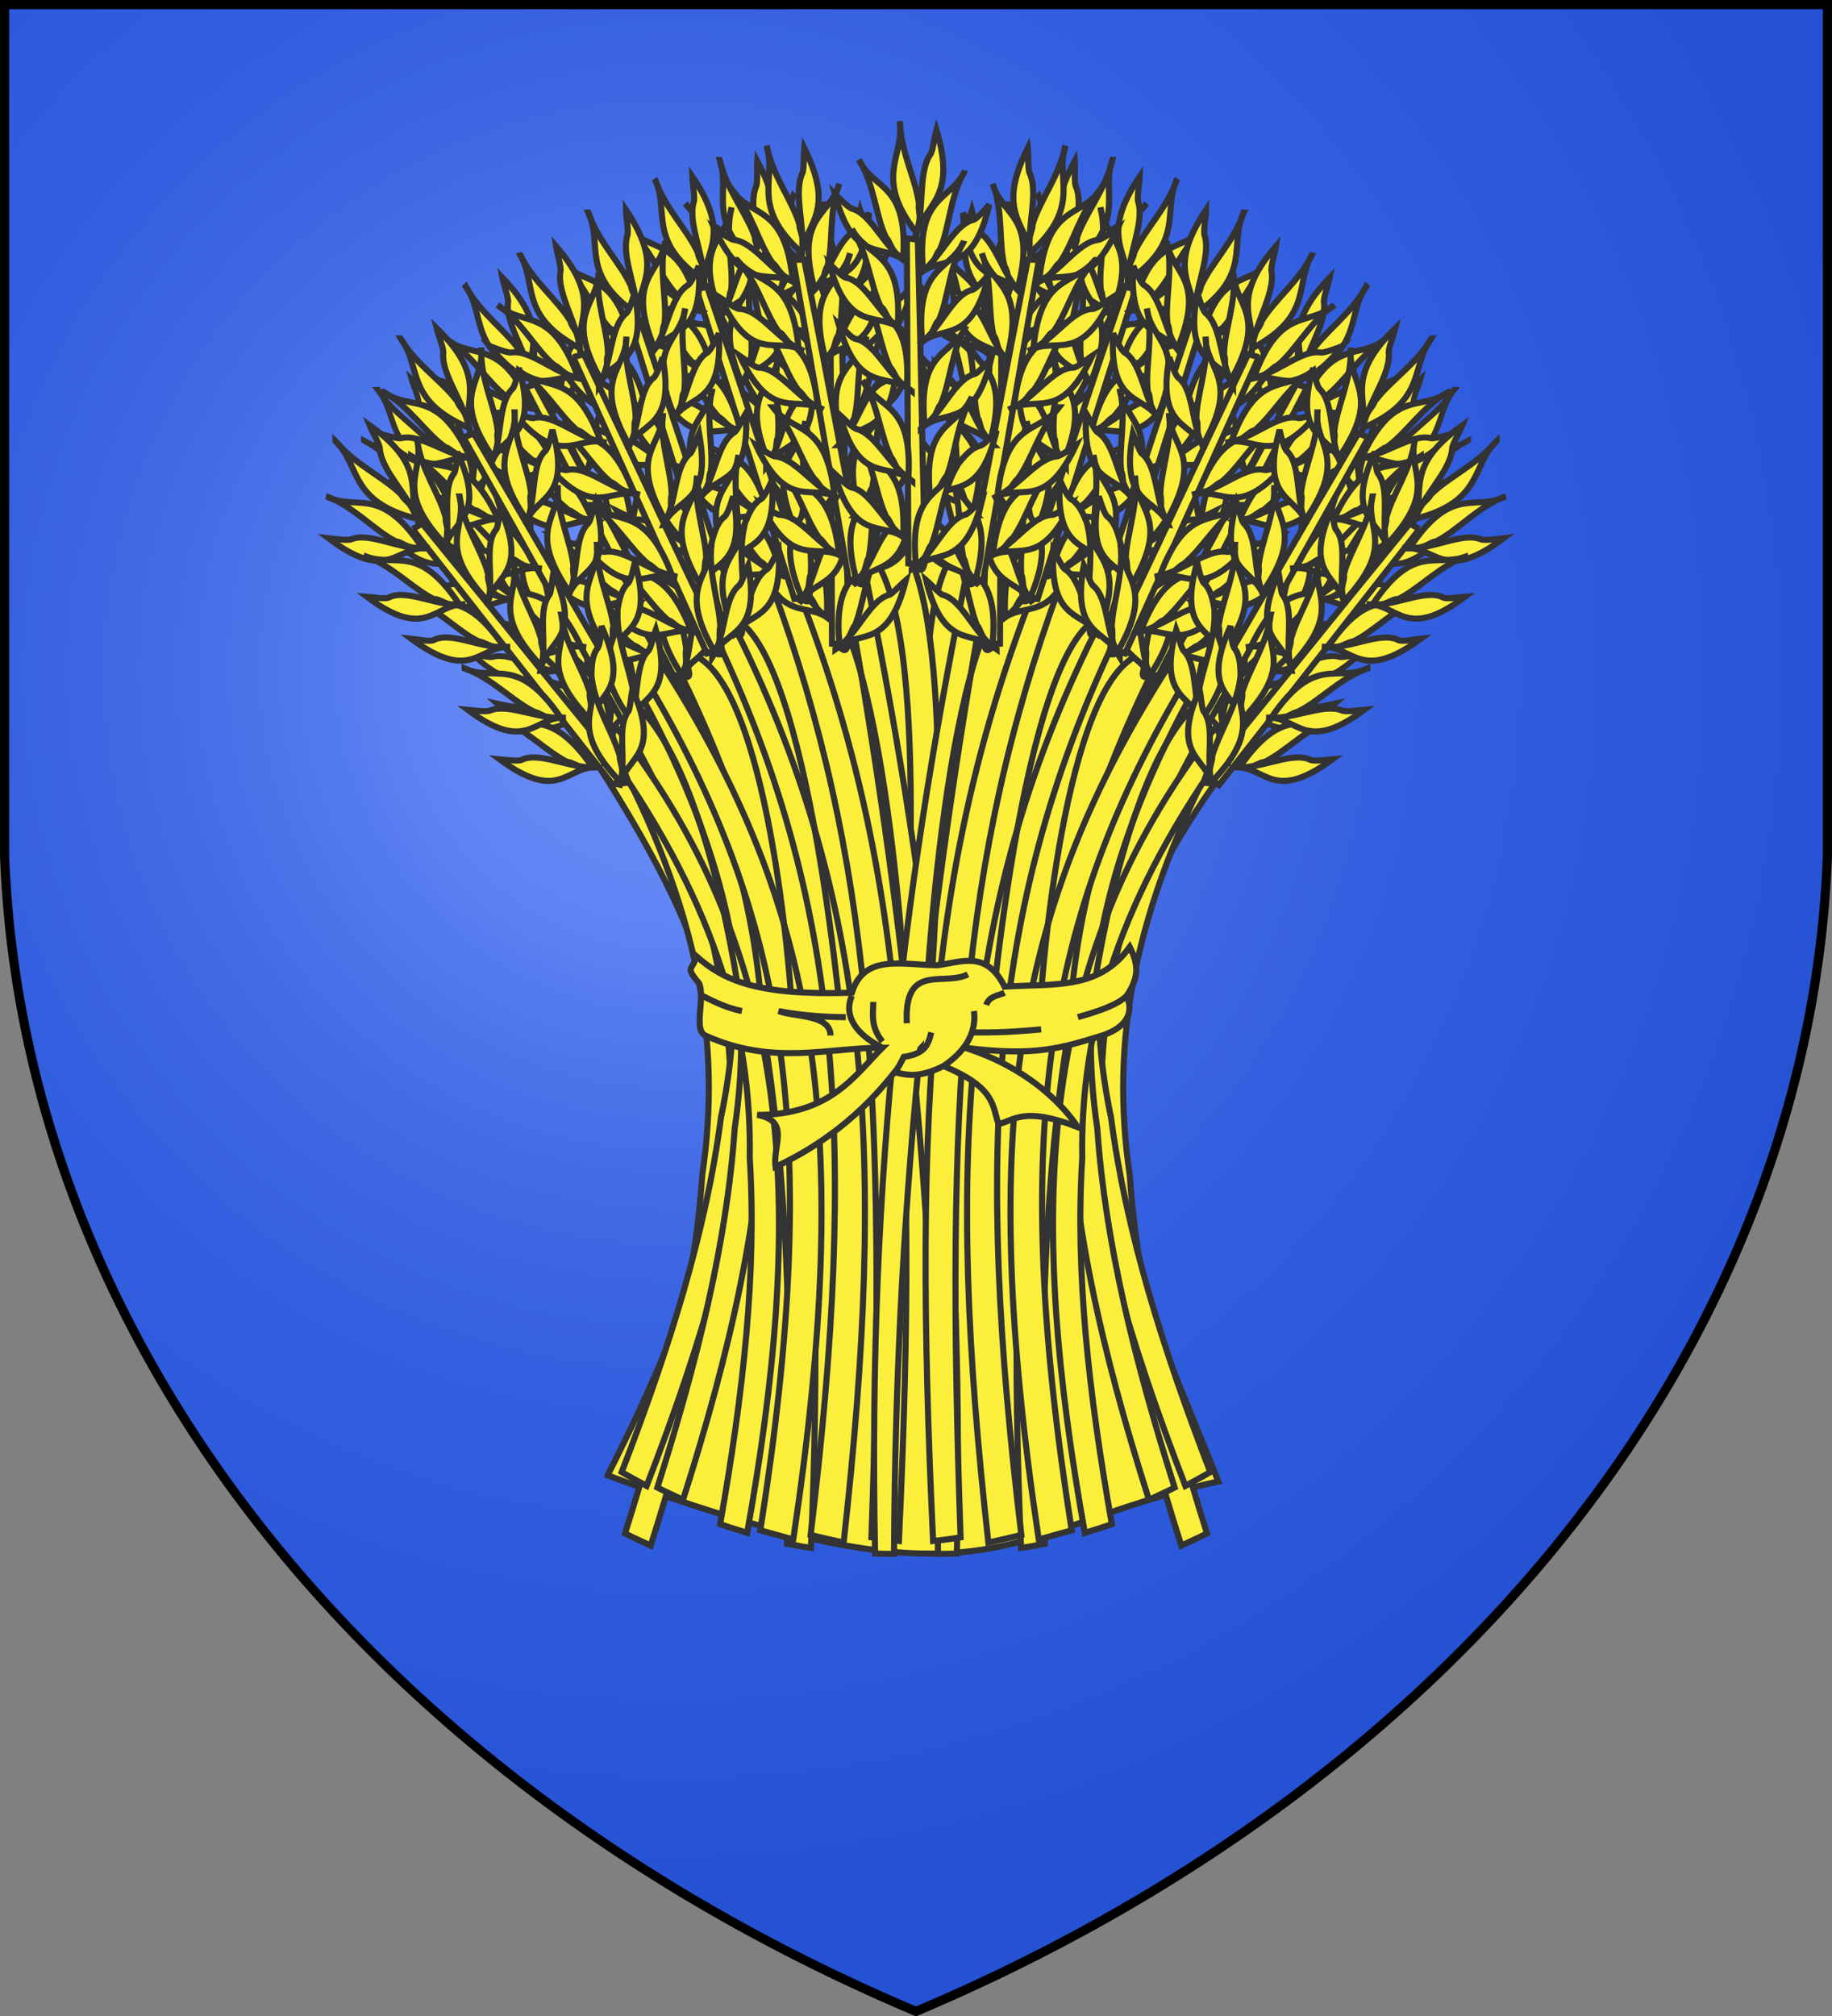 <svg width="600" height="660" xmlns="http://www.w3.org/2000/svg" xmlns:xlink="http://www.w3.org/1999/xlink"><rect width="100%" height="100%" fill="#808080" stroke="none"/><defs><path id="e" d="M216 240.2c50 84.8 38.5 170.1 7.7 266.8-2.7-1.3-5.7-2.6-8.4-4 13.2-41.7 22.7-80.2 25.3-117.2v-.2c6.4-42.8-.9-87.1-30.3-141.3 2-1.3 3.9-2.7 5.7-4.1Z"/><path id="f" d="M217.2 234c50.5 79 62.8 151 42.6 286-3.6-1-7.1-2-10.8-3 20.4-128.7 9-200.8-37.6-278.7 1.9-1.3 3.8-2.8 5.8-4.3Z"/><path id="d" d="M260 205.8c35.2 88.2 41.2 170.6 34.4 314.7-3-.3-6-.7-9-1.2 5-143 0-222.3-32.2-310.6 2.2-1 4.5-2 6.8-2.9Z"/><path id="g" d="M282.7 200.4c-2.2.6-4.4 1.1-6.7 1.6 18 99.5 30.6 200 31.2 322.7 2.1 0 4.1 0 6.2-.1 2.6-125.3-10.4-225.2-30.7-324.2Z"/><path id="c" d="M239.5 218c26 9.6 36.9 141.6 36.9 141.6"/><radialGradient id="b" cx="221" cy="226" r="300" gradientTransform="matrix(1.35 0 0 1.35 -77 -85)" gradientUnits="userSpaceOnUse"><stop offset="0" stop-color="#fff" stop-opacity=".31"/><stop offset=".2" stop-color="#fff" stop-opacity=".25"/><stop offset=".6" stop-color="#666" stop-opacity=".13"/><stop offset="1" stop-opacity=".13"/></radialGradient><g id="j"><path d="m297 94 .5 107.3c1.5-3.8 4.5 6.2 5.5-2.3-1.4-53-1-51-2.4-104.5L297 94Zm0 98.7c-7.7-6.7-17 1.9-23.7-21.7 1.7 1.6 4.7 4.6 5.7 4.6 6.4 1.4 10.8 12.4 18 17.1Zm-16-33.1c4.8 9.8 16 6.8 14.8 31.8-3.5-.9-4.2-5.4-5.5-6.1-3.5-7.3-4.3-17.8-9.3-25.6Zm20-53.8c7.6-6.8 17.4 1.2 23-22.8-1.7 2-4.4 5-5.4 5-6.6 2-10.6 12.8-17.6 17.8ZM316 72c-4.7 10-16 7.6-13.7 32.5 3.7-1.1 4.2-5.8 5.4-6.5 3.3-7.2 3.3-17.7 8.3-26Zm-17.4 72c-8-6.6-17.3 1.8-24-22 1.9 1.8 4.4 5 5.9 5 6.5 1.6 10.5 12.5 18.1 17Zm-16.3-33c4.7 9.6 16.3 6.7 14.7 31.6-3.3-1-4.3-5.6-5.4-6.2-3.6-7.1-4.1-17.4-9.3-25.4Zm19.3 45.3c7.7-7 17.2 1 23-22.7-1.9 1.7-4.6 4.9-5.6 4.9-6.6 2-10.3 12.9-17.4 17.8Zm14.9-33.6c-4.5 10-16.1 7.3-13.7 32.3 3.7-1 4.2-6 5.2-6.4 3.3-7.3 3.5-17.8 8.5-25.9Zm-19.7-20.9c-7.5-6.8-17 1.5-23.4-22.3 1.9 1.9 4.6 4.5 5.6 4.8 6.4 1.7 10.5 12.7 17.8 17.5Zm-15.5-33.5c4.7 10.1 16.1 7.3 14.5 32-3.8-1-4.4-5.8-5.5-6.3-3.5-7-3.9-17.6-9-25.7Z"/><path d="M298.8 173.5c-7.8-6.8-17.3 1.9-23.8-21.7 1.7 1.6 4.5 4.5 5.7 4.7 6.3 1.8 10.7 12.3 18.1 17Zm-16.3-33c5 9.8 16.5 6.8 15 31.8-3.8-1-4.5-5.6-5.5-6.3-3.7-7-4.3-17.6-9.5-25.5Zm18.5-11.7c7-7.1 17 1.2 22.8-22.8-1.8 2-4.5 5-5.8 5-6.3 2-10 12.8-17 17.8ZM315.7 95c-4.4 10-16 7.5-13.7 32.5 3.7-1.1 4-5.8 5.4-6.5 3.2-7 3.4-17.7 8.3-26Zm-16-1c2.3-11 14.1-12 7-35.5-.7 2.5-1.2 7.2-2.1 8.2-4.1 6.3-1.6 18-4.9 27.3Zm-5-38.3C296.3 67.3 286 74 300 92c2.4-3.6.4-7.7 1-9-1-8.4-6-17-6.3-27.3Zm.8 68.3c-7.8-6.5-17.5 2-23.9-21.7 1.9 1.7 4.4 4.7 5.9 4.7 6.5 1.7 10.5 12.6 18 17ZM279 91c5.4 9.8 16.7 7 15 31.7-3.4-1-4-5.7-5.5-6.2-3.5-7-4.1-17.5-9.5-25.5Zm24.3 88.8c7.7-6.8 17.4 1.2 23.1-22.8-1.8 2-4.4 5-5.7 5-6.3 2-10.2 13-17.4 17.8Zm15-33.8c-4.6 10.3-16.3 7.5-13.7 32.5 3.4-1.5 4.1-5.8 5.4-6.5 3-7.4 3.4-18 8.3-26Z"/><path d="M298.6 202.3c7.4-7 17.2 1.1 23.1-22.7-2.1 1.8-4.7 4.9-5.7 4.9-6.5 2.1-10 12.8-17.4 17.8Zm14.8-33.8c-4.4 10-16 7.5-13.4 32.5 3.4-1.2 4-6 5-6.5 3-7.5 3.6-17.8 8.4-25.9Z"/></g></defs><g fill="#2b5df2"><path id="a" d="M1.5 1.5h597V280A570 445 0 0 1 300 658.5 570 445 0 0 1 1.5 280Z"/></g><use xlink:href="#a" fill="url(#b)" stroke="#000" stroke-width="3"/><g fill="#fcef3c" stroke="#333" stroke-width="2" transform="translate(0 -16)"><path d="M199 499c60-118 45-162-18-255 85-78 202-58 231 10-83 102-47 161-13 247-72 16-73 45-200-2Z"/><path d="M317 192c-17 12-13 64-13 64"/><use xlink:href="#c" transform="matrix(.99 .16 -.16 .99 89 -64)"/><use xlink:href="#c" transform="matrix(.99 .16 -.16 .99 80 -59)"/><g id="h"><use xlink:href="#d"/><path d="M217 225c-2 1.3-4.4 2.7-6.6 4.2 43.2 88.4 50.6 171.1 47.4 292.2l5.4 1 2.4.3c5.2-123.3-1.8-209.1-48.6-297.7Z"/><use xlink:href="#e" transform="translate(-10.6 15)"/><use xlink:href="#e" transform="matrix(1 .061 -.061 1 19 -18.2)"/><use xlink:href="#e"/><use xlink:href="#f"/><use xlink:href="#e" transform="matrix(.991 -.131 .131 .991 -43.4 44.7)"/><use xlink:href="#g"/><path d="M239.4 219c46.3 90.8 50.9 177 36.9 302-3.6-.8-7.3-1.6-10.8-2.5 15.2-126.2 10.7-207.5-32.1-296.1 2-1.2 4-2.4 6-3.4Z"/></g><use xlink:href="#h" x="-600" transform="scale(-1 1)"/><g id="i" fill="none"><path d="M198 241c32.5 7 45 107 45 107M226 230c26 8 33 111 33 111"/><use xlink:href="#c"/><path d="M265 206c25.6 10 32 142 32 142"/></g><use xlink:href="#i" x="-600" transform="scale(-1 1)"/><g id="k"><use xlink:href="#j" transform="rotate(-11.5 328.09 355.056)"/><use xlink:href="#j" transform="translate(-25 26.3)"/><use xlink:href="#j" transform="matrix(.8 -.485 .485 .8 -139 242)"/><use xlink:href="#j" transform="matrix(.95 -.297 .297 .955 -82 109)"/><use xlink:href="#j" transform="matrix(.99 -.167 .167 .986 -50 58)"/><use xlink:href="#j" transform="matrix(.89 -.454 .454 .891 -135 194)"/><use xlink:href="#j" transform="matrix(.96 -.294 .294 .956 -106.6 119)"/><use xlink:href="#j" transform="matrix(.91 -.407 .407 .913 -120.8 168)"/><use xlink:href="#j" transform="matrix(.87 -.485 .485 .875 -152.2 221)"/><use xlink:href="#j" transform="rotate(-37.8 355.118 377.991)"/></g><use xlink:href="#k" x="-600" transform="scale(-1 1)"/><use xlink:href="#j"/><path d="M370 326c-10 14-24 12-41 13-6-12-14-8-22-7-11 0-24-4-28 9-31 1-42-4-51-12-1 5-4 3 1 9 2 5-2 15 2 17 22 10 40 4 58 4-9 9-17 22-41 22 11 2 5 10 6 17 15-7 28-17 39-31 4 1 8 2 16-2 17 7 16 13 18 19 5-1 8-6 26 1-4-6-15-19-37-26 23 3 32 0 45-4 6-2 11-6 8-13 4-6 4-10 1-16Zm-41 15c-2 1-5 1-6 4m-46 4c-9 0-17-1-22-2 5 2 17 1 17 8m47-1c7 0 11 0 22-1m-111-11c4 2 8 4 13 5m126-5c-3 3-9 5-16 7m-48 5c-1 4-2 7-9 8-1 2-2 4-3 5m-4-10c-4-5-3-9-3-13m-7-2c-3 7 2 13 10 17m28-24c-8 4-21-4-20 16m12 14c6-4 11-10 10-18"/></g></svg>